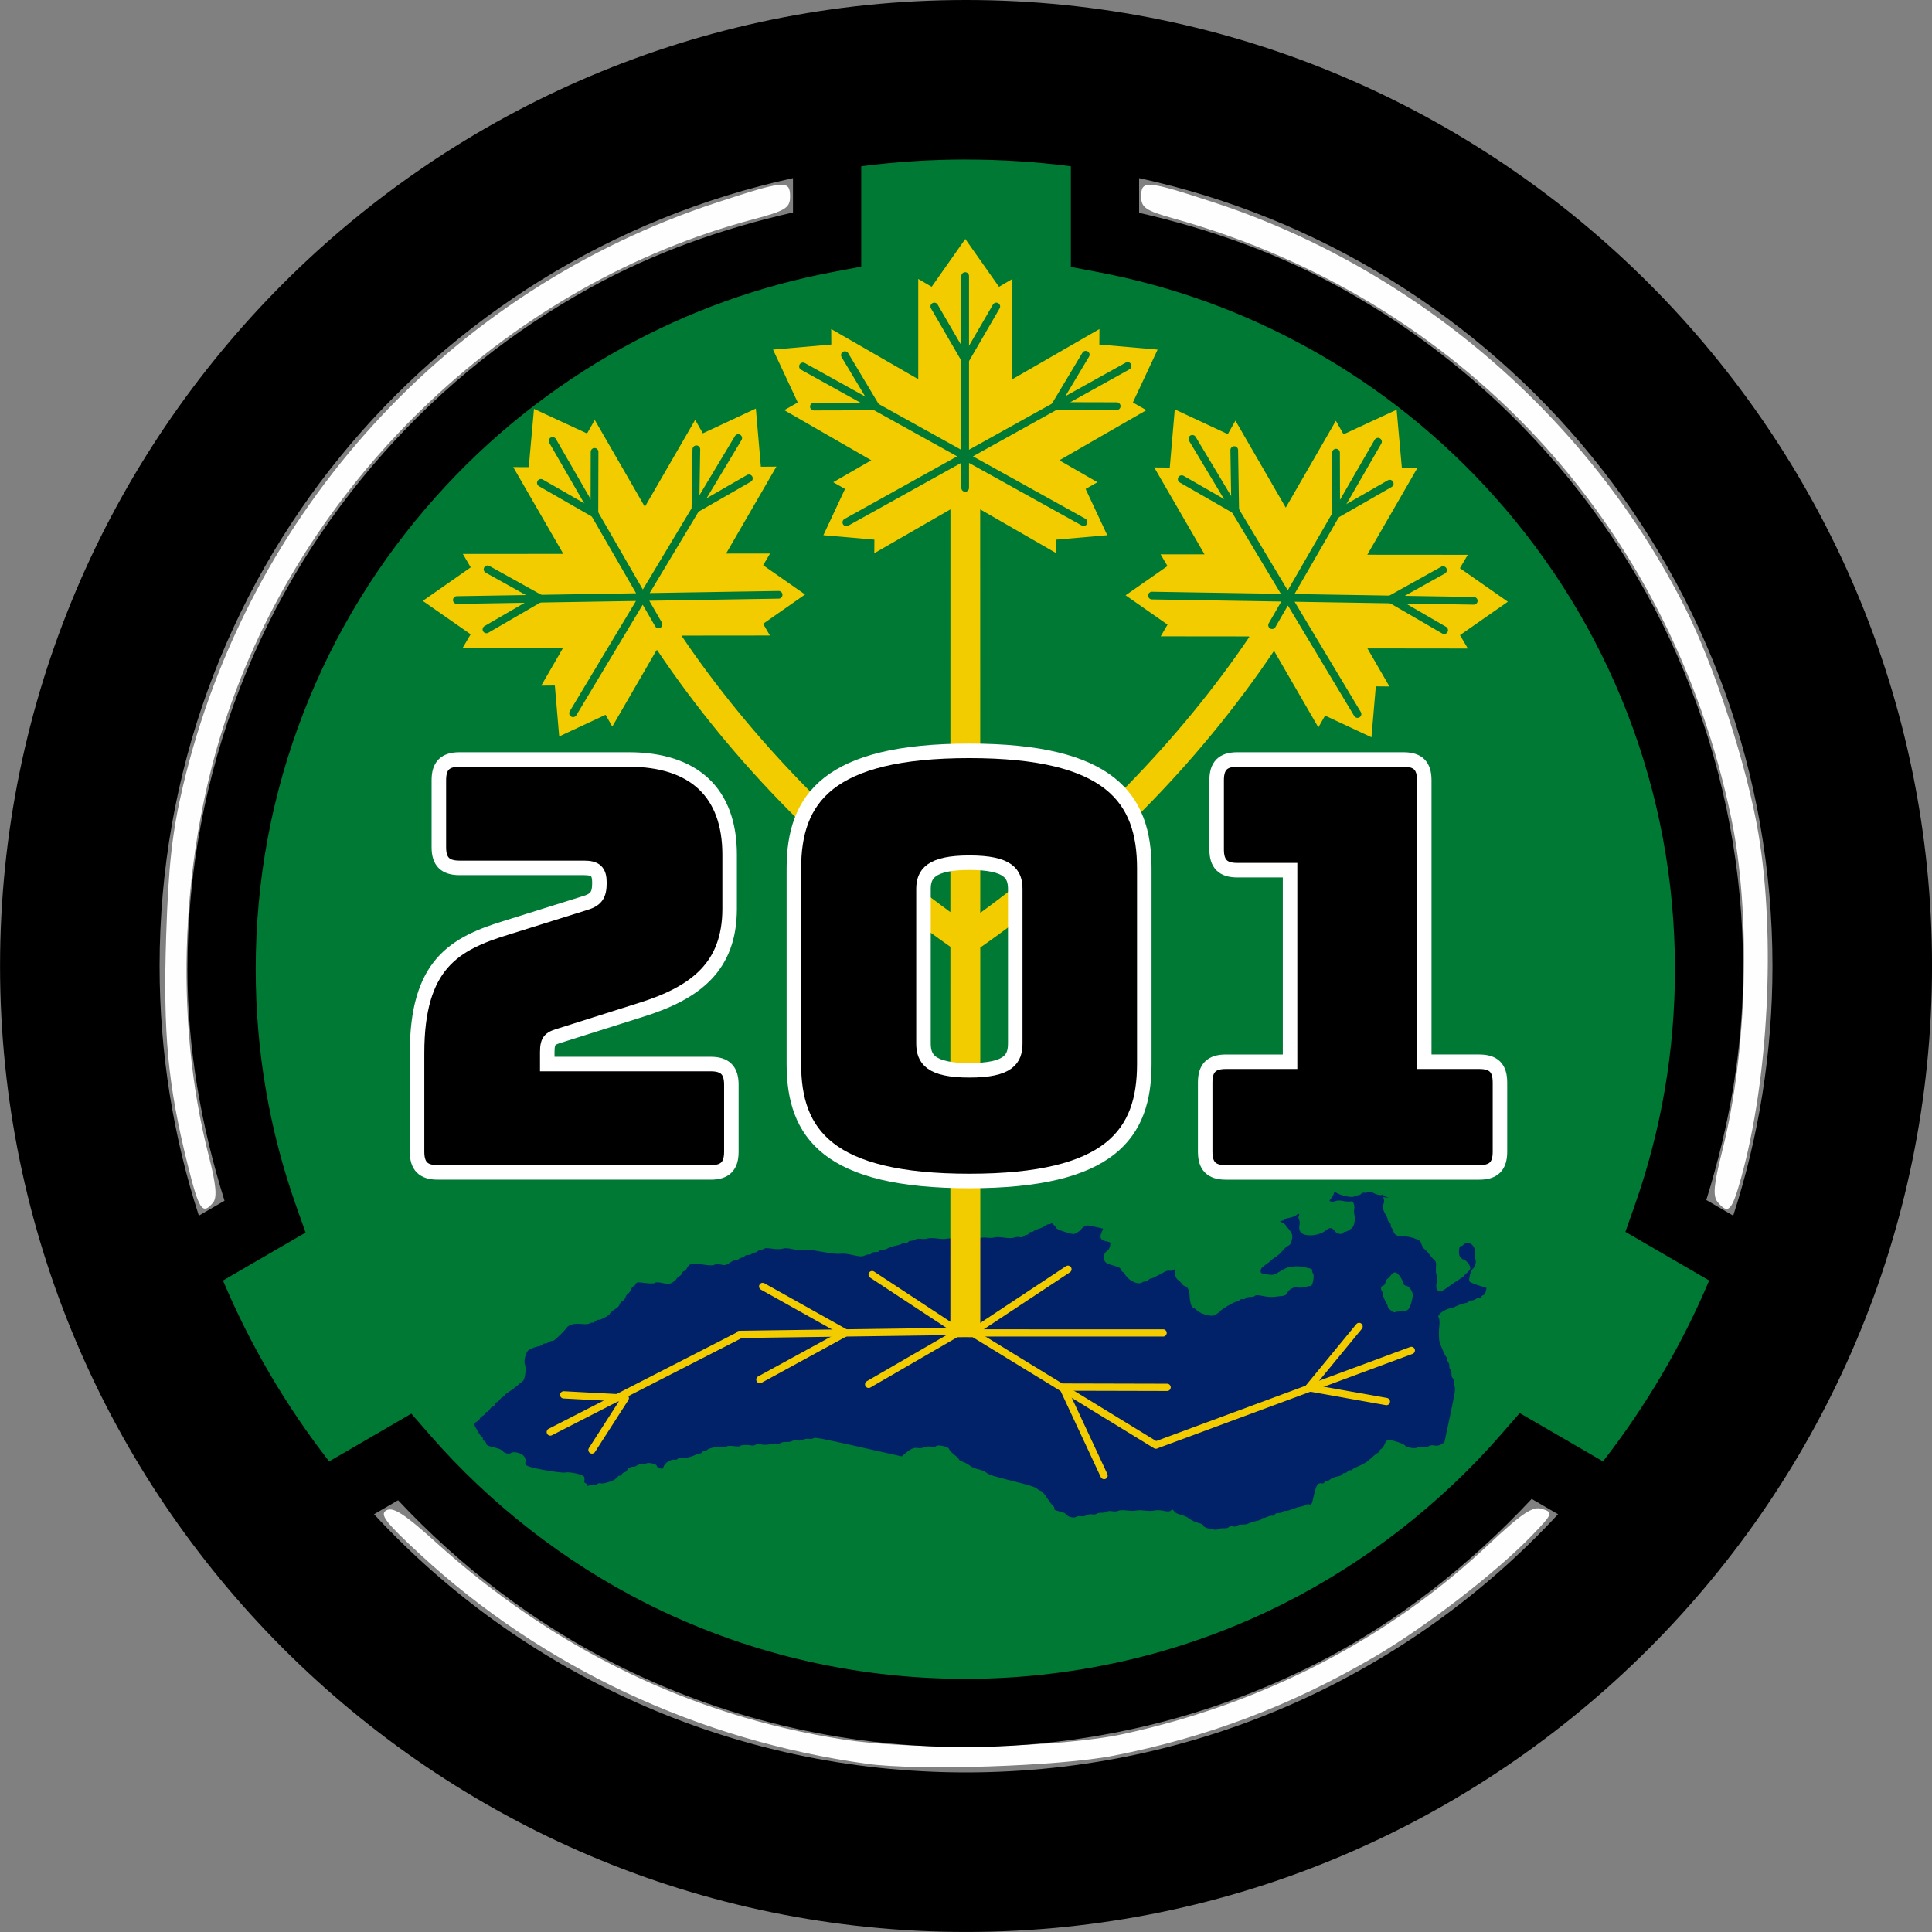 <?xml version="1.0" encoding="windows-1252"?>
<!-- Created with Inkscape (http://www.inkscape.org/) -->
<svg width="133.1mm" height="133.1mm" version="1.1" viewBox="0 0 133.1 133.1" xmlns="http://www.w3.org/2000/svg">
 <rect x="0" y="0" width="133.1" height="133.1" fill="#808080" stroke="none"/>
 <g transform="translate(-57.427 -70.189)">
  <path d="m118.16 189.12c-13.214-2.018-22.89-6.793-31.505-15.544l-3.677-3.735-2.829 1.582c-1.556 0.87-2.963 1.582-3.128 1.582-0.411 0-4.773-6.771-6.236-9.68-0.656-1.304-1.096-2.62-0.979-2.926s1.377-1.207 2.799-2.003c1.422-0.796 2.627-1.481 2.678-1.523 0.051-0.041-0.398-1.621-0.998-3.511-6.065-19.098-0.784-39.984 13.577-53.697 6.675-6.373 14.655-10.792 23.529-13.026l4.997-1.258 0.128-3.539c0.117-3.225 0.215-3.563 1.107-3.802 1.305-0.35 10.911-0.348 12.663 0.002l1.384 0.277 7e-3 3.599 7e-3 3.599 4.88 1.186c16.944 4.117 31.141 17.23 36.737 33.934 3.492 10.422 3.577 22.361 0.232 32.608-0.626 1.918-1.082 3.526-1.013 3.572 0.069 0.046 1.457 0.85 3.084 1.786l2.959 1.703-1.575 3.138c-1.778 3.541-5.117 8.86-5.846 9.311-0.265 0.164-1.785-0.43-3.377-1.321l-2.894-1.619-3.438 3.478c-7.644 7.733-16.132 12.537-26.191 14.825-3.697 0.841-14.135 1.454-17.083 1.003zm13.37-54.738c-0.141-0.353-0.246-0.248-0.268 0.268-0.019 0.467 0.086 0.729 0.233 0.581 0.147-0.147 0.163-0.529 0.035-0.849z" fill="#007934" style="paint-order:stroke fill markers"/>
  <g fill="#fff" fill-opacity=".992" fill-rule="evenodd">
   <g stroke-width="1.429">
    <path d="m117.15 191.7c-11.606-1.611-22.313-6.624-30.743-14.394-2.418-2.229-2.851-2.792-2.359-3.067 0.46-0.257 1.262 0.259 3.377 2.175 8.155 7.386 17.59 11.966 28.018 13.601 5.064 0.794 15.009 0.598 19.471-0.384 9.637-2.12 18.171-6.549 25.004-12.977 2.37-2.229 3.101-2.719 3.751-2.513 0.767 0.243 0.735 0.331-0.65 1.772-2.49 2.591-7.331 6.33-10.895 8.416-5.742 3.36-11.507 5.544-17.993 6.815-3.723 0.73-13.439 1.048-16.981 0.556z"/>
    <path d="m175.76 153c-0.341-0.41-0.27-1.208 0.31-3.496 1.744-6.882 2-16.387 0.619-22.997-4.239-20.286-18.67-35.78-38.444-41.278-1.88-0.523-2.201-0.741-2.201-1.495 0-1.156 0.341-1.129 5.013 0.402 13.936 4.565 25.886 14.85 32.471 27.946 2.037 4.051 4.276 10.958 5.045 15.56 1.189 7.113 0.693 16.897-1.203 23.718-0.631 2.271-0.878 2.523-1.609 1.642z"/>
    <path d="m70.352 150.41c-1.361-5.475-1.694-9.018-1.478-15.714 0.157-4.872 0.418-7.213 1.15-10.314 4.492-19.021 18.388-34.213 36.819-40.251 4.676-1.532 5.013-1.558 5.013-0.396 0 0.778-0.317 0.973-2.551 1.567-16.544 4.397-30.523 17.526-36.168 33.97-3.266 9.513-3.771 21.05-1.336 30.516 0.514 1.998 0.598 2.895 0.304 3.25-0.732 0.882-0.967 0.529-1.752-2.629z"/>
   </g>
  </g>
  <g stroke-width=".265">
   <ellipse cx="130.94" cy="134.62" rx=".189" ry=".661"/>
   <circle cx="72.546" cy="134.07" r=".266" fill="#ffce00" stroke="#000"/>
   <circle cx="72.546" cy="134.07" r=".266" fill="#ffce00" stroke="#000"/>
  </g>
  <path d="m97.848 172.46c0.009-0.039-0.032-0.082-0.091-0.095-0.064-0.014-0.092-0.09-0.07-0.188 0.02-0.09 0.007-0.211-0.03-0.269-0.091-0.143-1.019-0.344-1.275-0.276-0.229 0.061-2.128-0.253-2.542-0.42-0.223-0.09-0.252-0.129-0.214-0.296 0.067-0.297-0.155-0.562-0.543-0.649-0.202-0.045-0.368-0.04-0.438 0.014-0.143 0.11-0.452 0.04-0.601-0.137-0.075-0.088-0.284-0.174-0.598-0.244-0.41-0.092-0.49-0.133-0.527-0.268-0.024-0.088-0.091-0.17-0.149-0.183-0.057-0.013-0.094-0.072-0.08-0.13 0.013-0.059-0.012-0.115-0.057-0.125-0.096-0.022-0.555-0.802-0.533-0.908 0.008-0.041 0.091-0.114 0.185-0.164 0.094-0.05 0.18-0.134 0.192-0.187 0.012-0.053 0.099-0.14 0.193-0.194 0.094-0.053 0.181-0.14 0.193-0.193 0.012-0.053 0.055-0.088 0.097-0.079 0.041 9e-3 0.129-0.07 0.194-0.175 0.066-0.106 0.169-0.199 0.23-0.208 0.061-9e-3 0.125-0.081 0.143-0.161 0.018-0.08 0.065-0.137 0.105-0.129 0.04 9e-3 0.131-0.063 0.203-0.16 0.072-0.097 0.177-0.193 0.234-0.213 0.057-0.02 0.11-0.067 0.119-0.105 0.008-0.037 0.146-0.148 0.305-0.246 0.159-0.098 0.412-0.286 0.562-0.417 0.149-0.131 0.326-0.275 0.392-0.319 0.149-0.1 0.25-0.874 0.146-1.126-0.103-0.252 0.061-0.898 0.259-1.016 0.212-0.127 0.419-0.204 0.728-0.27 0.141-0.03 0.263-0.086 0.271-0.125 0.009-0.039 0.059-0.061 0.112-0.049 0.053 0.012 0.168-0.03 0.257-0.092 0.089-0.062 0.204-0.104 0.256-0.092 0.083 0.019 0.235-0.107 0.744-0.619 0.067-0.067 0.178-0.198 0.248-0.29 0.167-0.223 0.525-0.311 1.037-0.255 0.231 0.025 0.466 0.01 0.522-0.033 0.056-0.043 0.146-0.069 0.2-0.057 0.054 0.012 0.152-0.033 0.219-0.101 0.067-0.067 0.17-0.112 0.229-0.099 0.126 0.028 0.745-0.312 0.77-0.422 0.009-0.041 0.099-0.132 0.199-0.203 0.1-0.07 0.24-0.168 0.311-0.217 0.071-0.049 0.143-0.152 0.16-0.228 0.017-0.076 0.108-0.179 0.201-0.229 0.093-0.05 0.187-0.167 0.208-0.26 0.021-0.094 0.091-0.197 0.156-0.23 0.065-0.033 0.164-0.167 0.22-0.297 0.056-0.13 0.132-0.23 0.169-0.222 0.037 8e-3 0.103-0.057 0.147-0.145 0.074-0.146 0.13-0.153 0.651-0.083 0.355 0.048 0.612 0.045 0.679-7e-3 0.072-0.056 0.252-0.051 0.541 0.014 0.373 0.084 0.467 0.077 0.676-0.05 0.134-0.081 0.251-0.184 0.262-0.229 0.01-0.045 0.096-0.126 0.19-0.18 0.094-0.053 0.184-0.153 0.199-0.221 0.015-0.068 0.076-0.131 0.134-0.14 0.058-9e-3 0.146-0.095 0.195-0.191 0.171-0.339 0.352-0.385 1.076-0.271 0.455 0.072 0.718 0.079 0.818 0.022 0.087-0.049 0.278-0.054 0.463-0.013 0.27 0.061 0.357 0.042 0.601-0.127 0.157-0.109 0.329-0.188 0.383-0.176 0.054 0.012 0.171-0.029 0.259-0.092 0.089-0.062 0.204-0.104 0.257-0.092 0.053 0.012 0.106-0.024 0.119-0.08 0.013-0.056 0.124-0.101 0.247-0.1 0.123 5.6e-4 0.231-0.029 0.24-0.066 8e-3 -0.037 0.102-0.08 0.209-0.095 0.106-0.015 0.2-0.057 0.208-0.092 8e-3 -0.035 0.12-0.083 0.248-0.105 0.129-0.022 0.239-0.065 0.246-0.094 7e-3 -0.029 0.239-0.019 0.517 0.023 0.289 0.043 0.592 0.043 0.709-6.8e-4 0.142-0.053 0.363-0.041 0.726 0.04 0.347 0.078 0.58 0.093 0.697 0.045 0.127-0.052 0.473-0.019 1.244 0.121 0.674 0.122 1.153 0.174 1.298 0.141 0.141-0.032 0.468 1e-3 0.85 0.087 0.513 0.115 0.658 0.122 0.835 0.038 0.117-0.056 0.264-0.09 0.327-0.076 0.062 0.014 0.124-0.019 0.136-0.073 0.013-0.057 0.133-0.095 0.282-0.09 0.156 6e-3 0.269-0.033 0.283-0.095 0.013-0.059 0.09-0.089 0.178-0.069 0.085 0.019 0.226-5e-3 0.312-0.054 0.176-0.1 0.399-0.174 0.765-0.254 0.136-0.03 0.276-0.084 0.313-0.122 0.036-0.037 0.129-0.053 0.207-0.036 0.077 0.017 0.17-0.012 0.206-0.066 0.036-0.054 0.105-0.089 0.155-0.078 0.049 0.011 0.186-0.026 0.303-0.082 0.117-0.056 0.305-0.082 0.416-0.057 0.112 0.025 0.311 0.015 0.442-0.021s0.452-0.035 0.711 2e-3c0.259 0.037 0.545 0.043 0.634 0.012s0.365-0.029 0.612 4e-3c0.248 0.033 0.535 0.025 0.639-0.018 0.114-0.047 0.335-0.045 0.561 6e-3 0.26 0.058 0.399 0.055 0.458-0.011 0.052-0.058 0.24-0.078 0.483-0.051 0.219 0.024 0.455 0.015 0.525-0.021 0.07-0.035 0.359-0.029 0.643 0.015 0.311 0.048 0.593 0.048 0.709 2.4e-4 0.106-0.044 0.284-0.059 0.394-0.035 0.11 0.025 0.229 2e-3 0.264-0.05 0.035-0.052 0.129-0.101 0.209-0.108 0.08-7e-3 0.156-0.059 0.169-0.115 0.013-0.056 0.07-0.092 0.126-0.079 0.057 0.013 0.139-0.014 0.182-0.061 0.043-0.046 0.166-0.107 0.273-0.136 0.224-0.06 0.368-0.127 0.573-0.265 0.08-0.054 0.187-0.089 0.237-0.078 0.05 0.011 0.098-0.012 0.107-0.051 0.019-0.086 0.267 0.124 0.352 0.298 0.037 0.077 0.266 0.182 0.642 0.296 0.569 0.172 0.591 0.173 0.829 0.026 0.134-0.083 0.251-0.176 0.259-0.206 8e-3 -0.03 0.091-0.114 0.185-0.186 0.151-0.116 0.236-0.116 0.748-7e-4l0.578 0.13-0.11 0.275c-0.146 0.365-0.065 0.51 0.333 0.599 0.311 0.07 0.312 0.071 0.254 0.33-0.032 0.143-0.111 0.285-0.176 0.316-0.21 0.101-0.319 0.454-0.209 0.676 0.084 0.169 0.177 0.222 0.602 0.343 0.403 0.115 0.511 0.173 0.545 0.294 0.023 0.083 0.089 0.161 0.146 0.174 0.058 0.013 0.099 0.05 0.091 0.082-7e-3 0.032 0.099 0.174 0.236 0.315 0.285 0.294 0.785 0.452 0.973 0.307 0.062-0.048 0.157-0.077 0.21-0.065s0.152-0.033 0.219-0.101c0.067-0.068 0.15-0.116 0.185-0.108 0.035 8e-3 0.241-0.081 0.457-0.198 0.216-0.117 0.46-0.247 0.542-0.29 0.082-0.043 0.211-0.064 0.286-0.047 0.076 0.017 0.199-8e-3 0.275-0.056 0.125-0.079 0.134-0.074 0.105 0.058-0.056 0.249 0.042 0.529 0.233 0.663 0.101 0.071 0.211 0.182 0.244 0.247 0.033 0.065 0.128 0.134 0.211 0.154 0.176 0.043 0.307 0.309 0.308 0.629 1e-3 0.358 0.119 0.811 0.216 0.834 0.049 0.011 0.195 0.112 0.323 0.223 0.158 0.136 0.37 0.233 0.651 0.296 0.365 0.082 0.448 0.074 0.672-0.068 0.14-0.089 0.26-0.182 0.266-0.207 0.02-0.091 0.941-0.633 1.097-0.646 0.088-8e-3 0.189-0.057 0.224-0.109 0.035-0.052 0.13-0.08 0.21-0.062s0.176-0.01 0.211-0.063c0.035-0.053 0.18-0.092 0.323-0.087s0.286-0.031 0.318-0.08c0.042-0.063 0.2-0.059 0.534 0.014 0.261 0.057 0.614 0.083 0.784 0.059 0.17-0.024 0.421-0.052 0.556-0.062 0.169-0.013 0.274-0.072 0.333-0.19 0.138-0.275 0.453-0.45 0.706-0.393 0.123 0.028 0.358 0.013 0.522-0.033 0.164-0.046 0.339-0.074 0.388-0.063 0.135 0.03 0.287-0.714 0.175-0.859-0.048-0.062-0.077-0.157-0.065-0.211 0.025-0.111-0.044-0.137-0.655-0.253-0.237-0.045-0.512-0.052-0.612-0.016-0.099 0.036-0.237 0.053-0.306 0.037-0.069-0.015-0.342 0.105-0.606 0.268-0.46 0.284-0.5 0.293-0.927 0.227-0.427-0.067-0.446-0.078-0.441-0.252 4e-3 -0.136 0.092-0.242 0.351-0.421 0.19-0.131 0.349-0.258 0.355-0.282 5e-3 -0.024 0.138-0.125 0.294-0.225 0.156-0.1 0.342-0.253 0.413-0.34 0.212-0.26 0.363-0.397 0.517-0.467 0.101-0.046 0.168-0.165 0.218-0.389 0.059-0.261 0.042-0.371-0.089-0.578-0.089-0.14-0.193-0.262-0.231-0.271-0.038-9e-3 -0.076-0.065-0.085-0.124-9e-3 -0.06-0.117-0.156-0.241-0.214-0.21-0.098-0.214-0.107-0.051-0.128 0.096-0.013 0.18-0.049 0.187-0.081 7e-3 -0.032 0.11-0.076 0.228-0.098 0.291-0.055 0.526-0.144 0.618-0.236 0.12-0.119 0.231-0.058 0.149 0.082-0.042 0.072-0.037 0.183 0.012 0.259 0.047 0.074 0.059 0.249 0.028 0.389-0.037 0.165-0.016 0.32 0.06 0.44 0.236 0.373 1.28 0.31 1.776-0.106 0.257-0.215 0.421-0.194 0.623 0.082 0.12 0.165 0.459 0.235 0.541 0.112 0.036-0.054 0.096-0.091 0.134-0.082 0.038 9e-3 0.184-0.057 0.324-0.146 0.204-0.129 0.269-0.224 0.324-0.47 0.038-0.17 0.042-0.411 8e-3 -0.537-0.033-0.125-0.042-0.314-0.018-0.418 0.024-0.104 9e-3 -0.271-0.032-0.37-0.062-0.15-0.107-0.176-0.27-0.152-0.108 0.015-0.332-2e-3 -0.499-0.04-0.166-0.037-0.375-0.035-0.465 6e-3 -0.089 0.041-0.232 0.059-0.319 0.041-0.148-0.031-0.149-0.043-0.01-0.206 0.081-0.095 0.162-0.243 0.182-0.328 0.032-0.141 0.055-0.145 0.252-0.037 0.328 0.179 1.008 0.312 1.147 0.225 0.066-0.042 0.192-0.082 0.281-0.09 0.089-8e-3 0.19-0.057 0.225-0.109 0.035-0.052 0.122-0.082 0.195-0.066 0.072 0.016 0.202-2e-3 0.289-0.039 0.11-0.048 0.205-0.038 0.311 0.033 0.235 0.155 0.657 0.232 0.646 0.118 0 0 0.21 0.215 0.445 0.217-0.033 0.021-0.138 0.02-0.235-2e-3 -0.145-0.033-0.164-0.018-0.113 0.083 0.034 0.067 0.04 0.195 0.012 0.284-0.108 0.346-0.082 0.475 0.186 0.935 0.052 0.089 0.088 0.193 0.079 0.231-8e-3 0.038 0.041 0.118 0.11 0.177 0.069 0.06 0.115 0.154 0.103 0.209-0.013 0.056 0.015 0.136 0.061 0.18 0.046 0.043 0.105 0.159 0.132 0.257 0.062 0.233 0.287 0.34 0.677 0.324 0.188-8e-3 0.485 0.046 0.738 0.133 0.384 0.133 0.431 0.172 0.509 0.414 0.048 0.147 0.143 0.301 0.212 0.341 0.069 0.04 0.215 0.197 0.323 0.347 0.109 0.151 0.264 0.328 0.344 0.393 0.114 0.093 0.139 0.207 0.115 0.518-0.017 0.219 5e-3 0.462 0.048 0.539 0.044 0.077 0.049 0.276 0.012 0.443-0.145 0.645 0.147 0.843 0.657 0.446 0.169-0.132 0.514-0.371 0.767-0.531 0.252-0.161 0.464-0.315 0.47-0.342 6e-3 -0.028 0.094-0.117 0.195-0.199 0.101-0.082 0.196-0.208 0.213-0.279 0.04-0.177-0.243-0.572-0.441-0.616-0.089-0.02-0.208-0.11-0.265-0.201-0.126-0.199-0.076-0.775 0.065-0.743 0.051 0.011 0.122-0.022 0.157-0.074 0.071-0.107 0.341-0.154 0.497-0.087 0.202 0.087 0.357 0.41 0.306 0.637-0.028 0.123-0.017 0.296 0.023 0.385 0.094 0.208 0.016 0.557-0.158 0.705-0.142 0.121-0.305 0.695-0.244 0.864 0.02 0.055 0.287 0.177 0.61 0.279l0.575 0.18-0.054 0.242c-0.033 0.149-0.099 0.248-0.17 0.259-0.064 9e-3 -0.126 0.062-0.138 0.116-0.012 0.055-0.07 0.088-0.129 0.075-0.059-0.013-0.186 0.026-0.282 0.087-0.096 0.061-0.224 0.1-0.284 0.086-0.06-0.013-0.138 0.018-0.173 0.071-0.035 0.052-0.13 0.101-0.211 0.108-0.211 0.018-0.795 0.246-0.811 0.315-7e-3 0.032-0.059 0.048-0.115 0.036-0.169-0.038-0.652 0.176-0.828 0.367-0.144 0.156-0.156 0.197-0.089 0.317 0.042 0.076 0.056 0.302 0.031 0.502-0.045 0.364-0.038 0.965 0.013 1.136 0.095 0.32 0.407 1.018 0.46 1.03 0.035 8e-3 0.055 0.058 0.043 0.11-0.012 0.053 0.03 0.168 0.092 0.257s0.1 0.221 0.084 0.295c-0.017 0.074 0.011 0.161 0.061 0.195 0.05 0.033 0.087 0.172 0.083 0.309-5e-3 0.136 0.034 0.277 0.087 0.312 0.053 0.035 0.08 0.135 0.061 0.221-0.019 0.086 7e-3 0.232 0.059 0.323 0.083 0.147 0.05 0.373-0.301 2.024l-0.395 1.858-0.224 0.13c-0.147 0.085-0.309 0.111-0.471 0.075-0.158-0.036-0.302-0.014-0.401 0.06-0.102 0.076-0.242 0.095-0.415 0.057-0.145-0.033-0.311-0.02-0.373 0.029-0.129 0.1-0.747-0.011-0.835-0.15-0.071-0.112-0.85-0.375-1.095-0.369-0.149 4e-3 -0.212 0.062-0.3 0.275-0.061 0.149-0.165 0.298-0.231 0.332-0.066 0.034-0.13 0.104-0.142 0.156-0.012 0.052-0.067 0.111-0.123 0.132-0.056 0.02-0.231 0.159-0.388 0.309-0.313 0.298-0.497 0.414-1.001 0.633-0.184 0.08-0.34 0.171-0.347 0.203-7e-3 0.032-0.06 0.047-0.117 0.034-0.058-0.013-0.153 0.033-0.213 0.102-0.06 0.069-0.155 0.115-0.213 0.102-0.058-0.013-0.114 0.018-0.125 0.068-0.011 0.05-0.117 0.109-0.236 0.132-0.302 0.057-0.519 0.143-0.662 0.264-0.067 0.057-0.169 0.093-0.225 0.081s-0.114 0.025-0.127 0.084c-0.013 0.059-0.086 0.093-0.162 0.076-0.288-0.065-0.403 0.102-0.563 0.815-0.149 0.665-0.153 0.672-0.325 0.633-0.096-0.021-0.204-9e-3 -0.24 0.029-0.036 0.037-0.177 0.09-0.312 0.118-0.249 0.051-0.395 0.097-0.787 0.245-0.12 0.045-0.265 0.071-0.324 0.058-0.058-0.013-0.133 0.016-0.165 0.065-0.032 0.049-0.162 0.086-0.289 0.083-0.136-3e-3 -0.24 0.039-0.254 0.103-0.013 0.06-0.084 0.095-0.157 0.079-0.073-0.016-0.229 0.016-0.346 0.072s-0.248 0.094-0.291 0.084c-0.043-0.01-0.085 0.014-0.094 0.053-9e-3 0.039-0.131 0.096-0.272 0.128-0.315 0.071-0.566 0.151-0.717 0.227-0.063 0.032-0.238 0.054-0.388 0.048-0.15-5e-3 -0.301 0.031-0.334 0.082-0.034 0.051-0.158 0.07-0.279 0.042-0.129-0.029-0.245-9e-3 -0.284 0.049-0.036 0.054-0.194 0.09-0.351 0.08-0.157-0.01-0.333 0.018-0.389 0.062-0.15 0.116-0.992-0.081-1.015-0.237-0.012-0.08-0.122-0.141-0.357-0.195-0.187-0.043-0.455-0.17-0.595-0.281-0.142-0.113-0.409-0.238-0.605-0.283-0.23-0.054-0.388-0.134-0.459-0.236-0.104-0.147-0.115-0.149-0.227-0.051-0.087 0.076-0.22 0.081-0.503 0.018-0.213-0.048-0.491-0.057-0.624-0.021-0.132 0.036-0.436 0.039-0.676 6e-3 -0.24-0.033-0.509-0.034-0.598-3e-3 -0.089 0.031-0.369 0.028-0.622-5e-3 -0.267-0.035-0.523-0.025-0.611 0.024-0.083 0.047-0.264 0.06-0.404 0.028-0.139-0.031-0.303-0.018-0.364 0.029-0.061 0.047-0.223 0.082-0.361 0.077-0.137-5e-3 -0.297 0.028-0.355 0.072-0.058 0.044-0.197 0.06-0.31 0.035-0.113-0.025-0.284 4e-3 -0.38 0.065-0.096 0.061-0.267 0.09-0.38 0.065-0.113-0.025-0.256-7e-3 -0.318 0.041-0.146 0.112-0.58 0.015-0.688-0.154-0.053-0.084-0.221-0.162-0.47-0.218-0.3-0.067-0.382-0.111-0.363-0.196 0.013-0.06-0.024-0.141-0.082-0.18-0.059-0.039-0.243-0.282-0.408-0.539-0.166-0.257-0.365-0.482-0.442-0.499-0.077-0.017-0.201-0.092-0.276-0.166-0.101-0.1-0.537-0.235-1.696-0.523-1.241-0.309-1.599-0.421-1.749-0.55-0.11-0.094-0.361-0.201-0.601-0.255-0.234-0.053-0.471-0.152-0.548-0.23-0.074-0.075-0.283-0.193-0.463-0.262-0.18-0.069-0.321-0.153-0.314-0.188 8e-3 -0.034-0.08-0.134-0.194-0.221-0.282-0.215-0.445-0.384-0.489-0.506-0.056-0.153-0.801-0.304-0.884-0.18-0.042 0.063-0.161 0.076-0.333 0.038-0.16-0.036-0.354-0.019-0.481 0.042-0.117 0.056-0.321 0.078-0.452 0.049-0.244-0.055-0.502 0.063-0.912 0.413l-0.191 0.163-2.981-0.669c-2.563-0.575-2.997-0.657-3.094-0.582-0.062 0.048-0.201 0.067-0.308 0.043s-0.292 2e-3 -0.409 0.058c-0.117 0.056-0.309 0.081-0.425 0.054-0.116-0.026-0.26-0.01-0.319 0.035-0.059 0.045-0.236 0.076-0.394 0.067-0.158-8e-3 -0.336 0.022-0.394 0.067s-0.183 0.065-0.277 0.044c-0.093-0.021-0.304-8.1e-4 -0.468 0.045-0.164 0.046-0.431 0.053-0.593 0.017-0.176-0.039-0.341-0.031-0.408 0.021-0.062 0.048-0.197 0.068-0.3 0.045-0.255-0.057-0.753-0.027-0.769 0.046-7e-3 0.033-0.196 0.034-0.419 3e-3 -0.223-0.031-0.437-0.025-0.475 0.014-0.038 0.039-0.232 0.055-0.432 0.036-0.344-0.033-0.962 0.133-0.992 0.266-8e-3 0.034-0.063 0.051-0.123 0.037-0.06-0.013-0.138 0.019-0.174 0.073-0.036 0.054-0.104 0.089-0.151 0.079-0.047-0.011-0.163 0.022-0.257 0.073-0.29 0.157-0.823 0.283-1.017 0.24-0.101-0.023-0.213 3e-3 -0.249 0.056-0.036 0.054-0.141 0.081-0.233 0.06-0.227-0.051-0.685 0.241-0.736 0.469-0.034 0.152-0.074 0.173-0.247 0.134-0.118-0.026-0.214-0.096-0.223-0.162-0.012-0.079-0.118-0.139-0.331-0.187-0.192-0.043-0.358-0.037-0.427 0.016-0.062 0.048-0.189 0.07-0.283 0.049-0.094-0.021-0.24 0.014-0.324 0.077-0.085 0.063-0.206 0.104-0.27 0.089-0.129-0.029-0.4 0.138-0.428 0.263-0.01 0.045-0.09 0.101-0.178 0.125-0.088 0.024-0.17 0.091-0.183 0.149-0.013 0.058-0.072 0.094-0.13 0.08-0.059-0.013-0.115 0.012-0.125 0.057-0.019 0.085-0.353 0.301-0.538 0.348-0.059 0.015-0.199 0.056-0.309 0.09-0.111 0.035-0.275 0.047-0.364 0.028-0.09-0.02-0.192 9e-3 -0.228 0.062-0.037 0.055-0.153 0.078-0.267 0.052-0.111-0.025-0.229-0.018-0.262 0.016-0.033 0.034-0.09 0.055-0.127 0.046-0.037-8e-3 -0.06-0.047-0.051-0.086zm55.729-11.887c0.036-0.023 0.221-0.04 0.412-0.039 0.429 4e-3 0.569-0.145 0.707-0.751 0.085-0.376 0.079-0.476-0.045-0.703-0.097-0.177-0.21-0.28-0.343-0.309-0.109-0.025-0.19-0.079-0.181-0.122 0.01-0.043-0.073-0.23-0.184-0.416-0.26-0.436-0.477-0.496-0.693-0.192-0.086 0.122-0.194 0.235-0.24 0.25-0.045 0.016-0.104 0.124-0.13 0.24-0.028 0.123-0.097 0.219-0.164 0.229-0.064 9e-3 -0.129 0.074-0.145 0.143-0.016 0.07 0.011 0.177 0.059 0.239 0.048 0.062 0.079 0.15 0.068 0.197-0.019 0.086 0.084 0.347 0.251 0.633 0.052 0.089 0.088 0.193 0.08 0.23-0.016 0.069 0.271 0.342 0.406 0.387 0.042 0.013 0.105 6e-3 0.141-0.017z" fill="#012169" style="paint-order:stroke fill markers"/>
  <path d="m123.98 70.189c-36.689 0-66.549 29.86-66.549 66.549s29.86 66.549 66.549 66.549c36.689 0 66.549-29.86 66.549-66.549s-29.86-66.549-66.549-66.549zm0 10.992c2.449 0 4.859 0.159 7.222 0.464v6.934l1.911 0.363c5.085 0.966 9.95 2.727 14.496 5.248v-0.003c4.839 2.684 9.164 6.15 12.856 10.299 3.901 4.385 6.946 9.358 9.055 14.797v3e-3h3e-3c2.187 5.635 3.295 11.573 3.295 17.678 0 5.595-0.933 11.053-2.767 16.256l-0.646 1.835 5.771 3.351c-1.896 4.488-4.366 8.671-7.315 12.462l-5.737-3.329-1.275 1.461c-4.151 4.765-9.285 8.778-14.875 11.606l-3e-3 3e-3c-3.347 1.696-6.891 3.002-10.53 3.875-3.748 0.901-7.622 1.365-11.514 1.365-3.887 0-7.76-0.459-11.498-1.359h-3e-3c-3.638-0.874-7.175-2.178-10.525-3.869-5.584-2.822-10.718-6.822-14.861-11.578l-1.274-1.463-5.663 3.289c-2.95-3.791-5.419-7.973-7.315-12.462l5.693-3.304-0.653-1.838c-1.847-5.215-2.785-10.693-2.785-16.301 0-6.112 1.107-12.057 3.301-17.698h0.003v-3e-3c2.115-5.452 5.165-10.426 9.08-14.818 3.704-4.155 8.035-7.612 12.889-10.297 4.552-2.514 9.43-4.267 14.529-5.227l1.914-0.362v-6.917c2.364-0.305 4.774-0.464 7.223-0.464zm-11.922 1.28v2.365c-4.885 1.109-9.613 2.779-14.016 5.211l-0.003 0.003c-5.314 2.939-10.069 6.733-14.123 11.281-4.282 4.804-7.635 10.272-9.953 16.246-2.404 6.182-3.623 12.717-3.623 19.399 0 5.461 0.946 10.797 2.555 15.945l-1.769 1.027c-1.753-5.413-2.704-11.192-2.704-17.199 0-26.654 18.643-48.84 43.635-54.277zm23.844 0c24.992 5.437 43.635 27.624 43.635 54.277 0 6.008-0.95 11.787-2.704 17.2l-1.855-1.077c1.597-5.133 2.537-10.449 2.537-15.896 0-6.675-1.217-13.203-3.613-19.377v-3e-3c-2.311-5.96-5.658-11.426-9.925-16.223-4.04-4.541-8.787-8.343-14.088-11.283-4.397-2.438-9.112-4.115-13.986-5.23zm27.045 90.992 1.818 1.055c-10.138 10.946-24.641 17.787-40.785 17.787-16.143 0-30.647-6.841-40.785-17.787l1.658-0.963c4.293 4.578 9.364 8.459 14.928 11.27v3e-3c3.669 1.853 7.548 3.284 11.545 4.244 4.103 0.988 8.344 1.488 12.6 1.488 4.264 0 8.504-0.509 12.611-1.496 3.997-0.96 7.882-2.391 11.555-4.252 5.564-2.815 10.562-6.771 14.855-11.348z" color="#000000" color-rendering="auto" dominant-baseline="auto" image-rendering="auto" shape-rendering="auto" solid-color="#000000" style="font-feature-settings:normal;font-variant-alternates:normal;font-variant-caps:normal;font-variant-ligatures:normal;font-variant-numeric:normal;font-variant-position:normal;isolation:auto;mix-blend-mode:normal;paint-order:markers stroke fill;shape-padding:0;text-decoration-color:#000000;text-decoration-line:none;text-decoration-style:solid;text-indent:0;text-orientation:mixed;text-transform:none;white-space:normal"/>
  <g fill="#fff" stroke-width=".265">
   <path d="m-32.423 263.87 282 141h35.496v-17.749l-282-141h-35.499z"/>
   <path d="m-32.423 299.03v52.916h317.5v-52.917z"/>
   <path d="m99.869 404.87h52.917v-158.75h-52.917z"/>
  </g>
  <g transform="matrix(.668 0 0 .668 184.56 28.287)" stroke-width="1.498">
   <path d="m-39.748 128.23 4.937-3.446-4.945-3.457 0.81-1.38-10.361-8e-3 5.17-8.954-1.604 8e-3 -0.54-6.008-5.474 2.535-0.794-1.393-5.167 8.955-5.189-8.969-0.791 1.39-5.466-2.554-0.516 5.999-1.603-0.012 5.191 8.966-4.535-5e-3 0.712 1.209-4.321 3.016 4.326 3.025-0.706 1.207 9.065 9e-3 0.082 0.047c-7.171 10.595-16.908 20.578-27.756 28.467l-0.007-41.619 7.853 4.525-0.008-1.399 5.26-0.457-2.233-4.772 1.217-0.692-3.926-2.263 8.977-5.17-1.394-0.791 2.553-5.454-6.011-0.522 0.011-1.599-8.978 5.173v-10.339l-1.383 0.809-3.472-4.933-3.471 4.932-1.383-0.809v10.339l-8.978-5.173 0.011 1.599-6.011 0.522 2.553 5.454-1.394 0.791 8.977 5.17-3.926 2.263 1.217 0.692-2.233 4.772 5.26 0.457-8e-3 1.399 7.853-4.525-0.006 41.54c-10.841-7.902-20.567-17.894-27.72-28.492l0.045-0.026 9.065-9e-3 -0.706-1.207 4.326-3.025-4.321-3.016 0.712-1.209-4.535 5e-3 5.191-8.966-1.604 0.012-0.516-5.999-5.466 2.554-0.791-1.39-5.189 8.968-5.167-8.955-0.794 1.393-5.474-2.535-0.54 6.007-1.604-8e-3 5.17 8.953-10.361 8e-3 0.81 1.381-4.945 3.457 4.937 3.447-0.812 1.382 10.361-0.012-2.27 3.924 1.403-0.011 0.45 5.25 4.784-2.234 0.693 1.217 4.54-7.846 0.082-0.047c7.811 11.64 18.231 22.184 30.247 30.609l-0.003 40.265 1.545-0.01 1.542 0.01-0.003-40.191c12.025-8.412 22.456-18.946 30.282-30.579l0.045 0.026 4.54 7.846 0.693-1.216 4.784 2.234 0.45-5.249 1.403 0.011-2.27-3.924 10.361 0.012z" fill="#f3cc00"/>
   <g fill="none" stroke="#007934" stroke-linecap="round" stroke-linejoin="round" stroke-width=".793">
    <path d="m-90.778 91.196v21.849m12.213 3.531-28.943-16.061m4.474 16.082 29.012-16.127"/>
    <path d="m-93.961 94.336 3.196 5.504 3.196-5.504m-18.812 10.326 6.366-0.016-3.169-5.292m28.035 5.263-6.366-0.016 3.169-5.292"/>
    <path d="m-48.204 108.28-10.922 18.922m8.811 9.165-17.034-28.381m-4.167 16.164 33.189 0.54"/>
    <path d="m-52.53 109.41 0.016 6.364 5.522-3.168m-21.456-0.462 5.519 3.169-0.098-6.167m21.648 18.574-5.504-3.195 5.39-2.999"/>
    <path d="m-133.33 108.2 10.925 18.922m-8.813 9.165 17.034-28.381m4.167 16.164-33.189 0.54"/>
    <path d="m-129 109.33-0.016 6.364-5.522-3.168m21.456-0.464-5.519 3.169 0.098-6.167m-21.648 18.574 5.503-3.196-5.39-2.999"/>
   </g>
  </g>
  <g stroke="#fff" aria-label="201">
   <path d="m106.39 150.96c0.988 0 1.422-0.435 1.422-1.422v-4.623c0-0.988-0.435-1.422-1.422-1.422h-11.261v-0.83c0-0.869 0.237-0.948 1.027-1.185l5.373-1.699c3.833-1.185 6.164-3.003 6.164-6.994v-3.714c0-4.267-2.45-6.559-6.954-6.559h-11.656c-0.988 0-1.422 0.435-1.422 1.422v4.623c0 0.988 0.435 1.422 1.422 1.422h8.574c0.79 0 1.067 0.237 1.067 1.027 0 0.869-0.237 1.185-1.067 1.422l-5.295 1.659c-3.635 1.106-6.203 2.529-6.203 8.653v6.796c0 0.988 0.435 1.422 1.422 1.422z"/>
   <path d="m136.26 143.49v-13.473c0-4.82-2.331-8.1-12.051-8.1s-12.09 3.279-12.09 8.1v13.473c0 4.82 2.371 8.06 12.09 8.06s12.051-3.24 12.051-8.06zm-15.212-1.422v-10.628c0-1.027 0.474-1.817 3.161-1.817 2.726 0 3.161 0.79 3.161 1.817v10.628c0 1.067-0.435 1.857-3.161 1.857-2.687 0-3.161-0.79-3.161-1.857z"/>
   <path d="m159.34 150.96c0.988 0 1.422-0.435 1.422-1.422v-4.781c0-0.988-0.435-1.422-1.422-1.422h-3.793v-19.4c0-0.988-0.435-1.422-1.422-1.422h-11.458c-0.988 0-1.422 0.435-1.422 1.422v4.781c0 0.988 0.435 1.422 1.422 1.422h3.635v13.197h-4.425c-0.988 0-1.422 0.435-1.422 1.422v4.781c0 0.988 0.435 1.422 1.422 1.422z"/>
  </g>
  <g fill="none" stroke="#f3cc00" stroke-linecap="round" stroke-linejoin="round">
   <g transform="rotate(-58.507 150.42 235)" stroke-width=".5">
    <path d="m199.08 189.52-2e-3 -14.585"/>
    <path d="m195.43 187.57 3.709-5.61 3.74 6.139"/>
   </g>
   <g transform="rotate(89.221 167.61 129.84)" stroke-width=".5">
    <path d="m199.08 189.52-2e-3 -14.585"/>
    <path d="m195.8 187.87 3.271-5.663 3.142 5.943"/>
   </g>
   <g transform="matrix(.441 1.212 1.201 -.445 -160.9 6.276)">
    <path d="m199.12 189.63-2e-3 -14.585" stroke-width=".389"/>
    <path d="m196.95 187.43 2.133-3.674 2.135 3.674" stroke-width=".389"/>
   </g>
   <g transform="matrix(-.456 -.89 -.89 .456 354.83 259.9)" stroke-width=".5">
    <path d="m199.36 189.42-2e-3 -14.585"/>
    <path d="m196.95 187.43 2.133-3.674 2.135 3.674"/>
   </g>
  </g>
  <g fill="none" stroke="#f3cc00" stroke-linecap="round" stroke-linejoin="round" stroke-width=".5">
   <path d="m117.27 165.56 6.298-3.647"/>
   <path d="m131 157.63-6.629 4.387 13.185 3.5e-4"/>
   <path d="m117.51 158 6.052 3.982"/>
  </g>
 </g>
</svg>